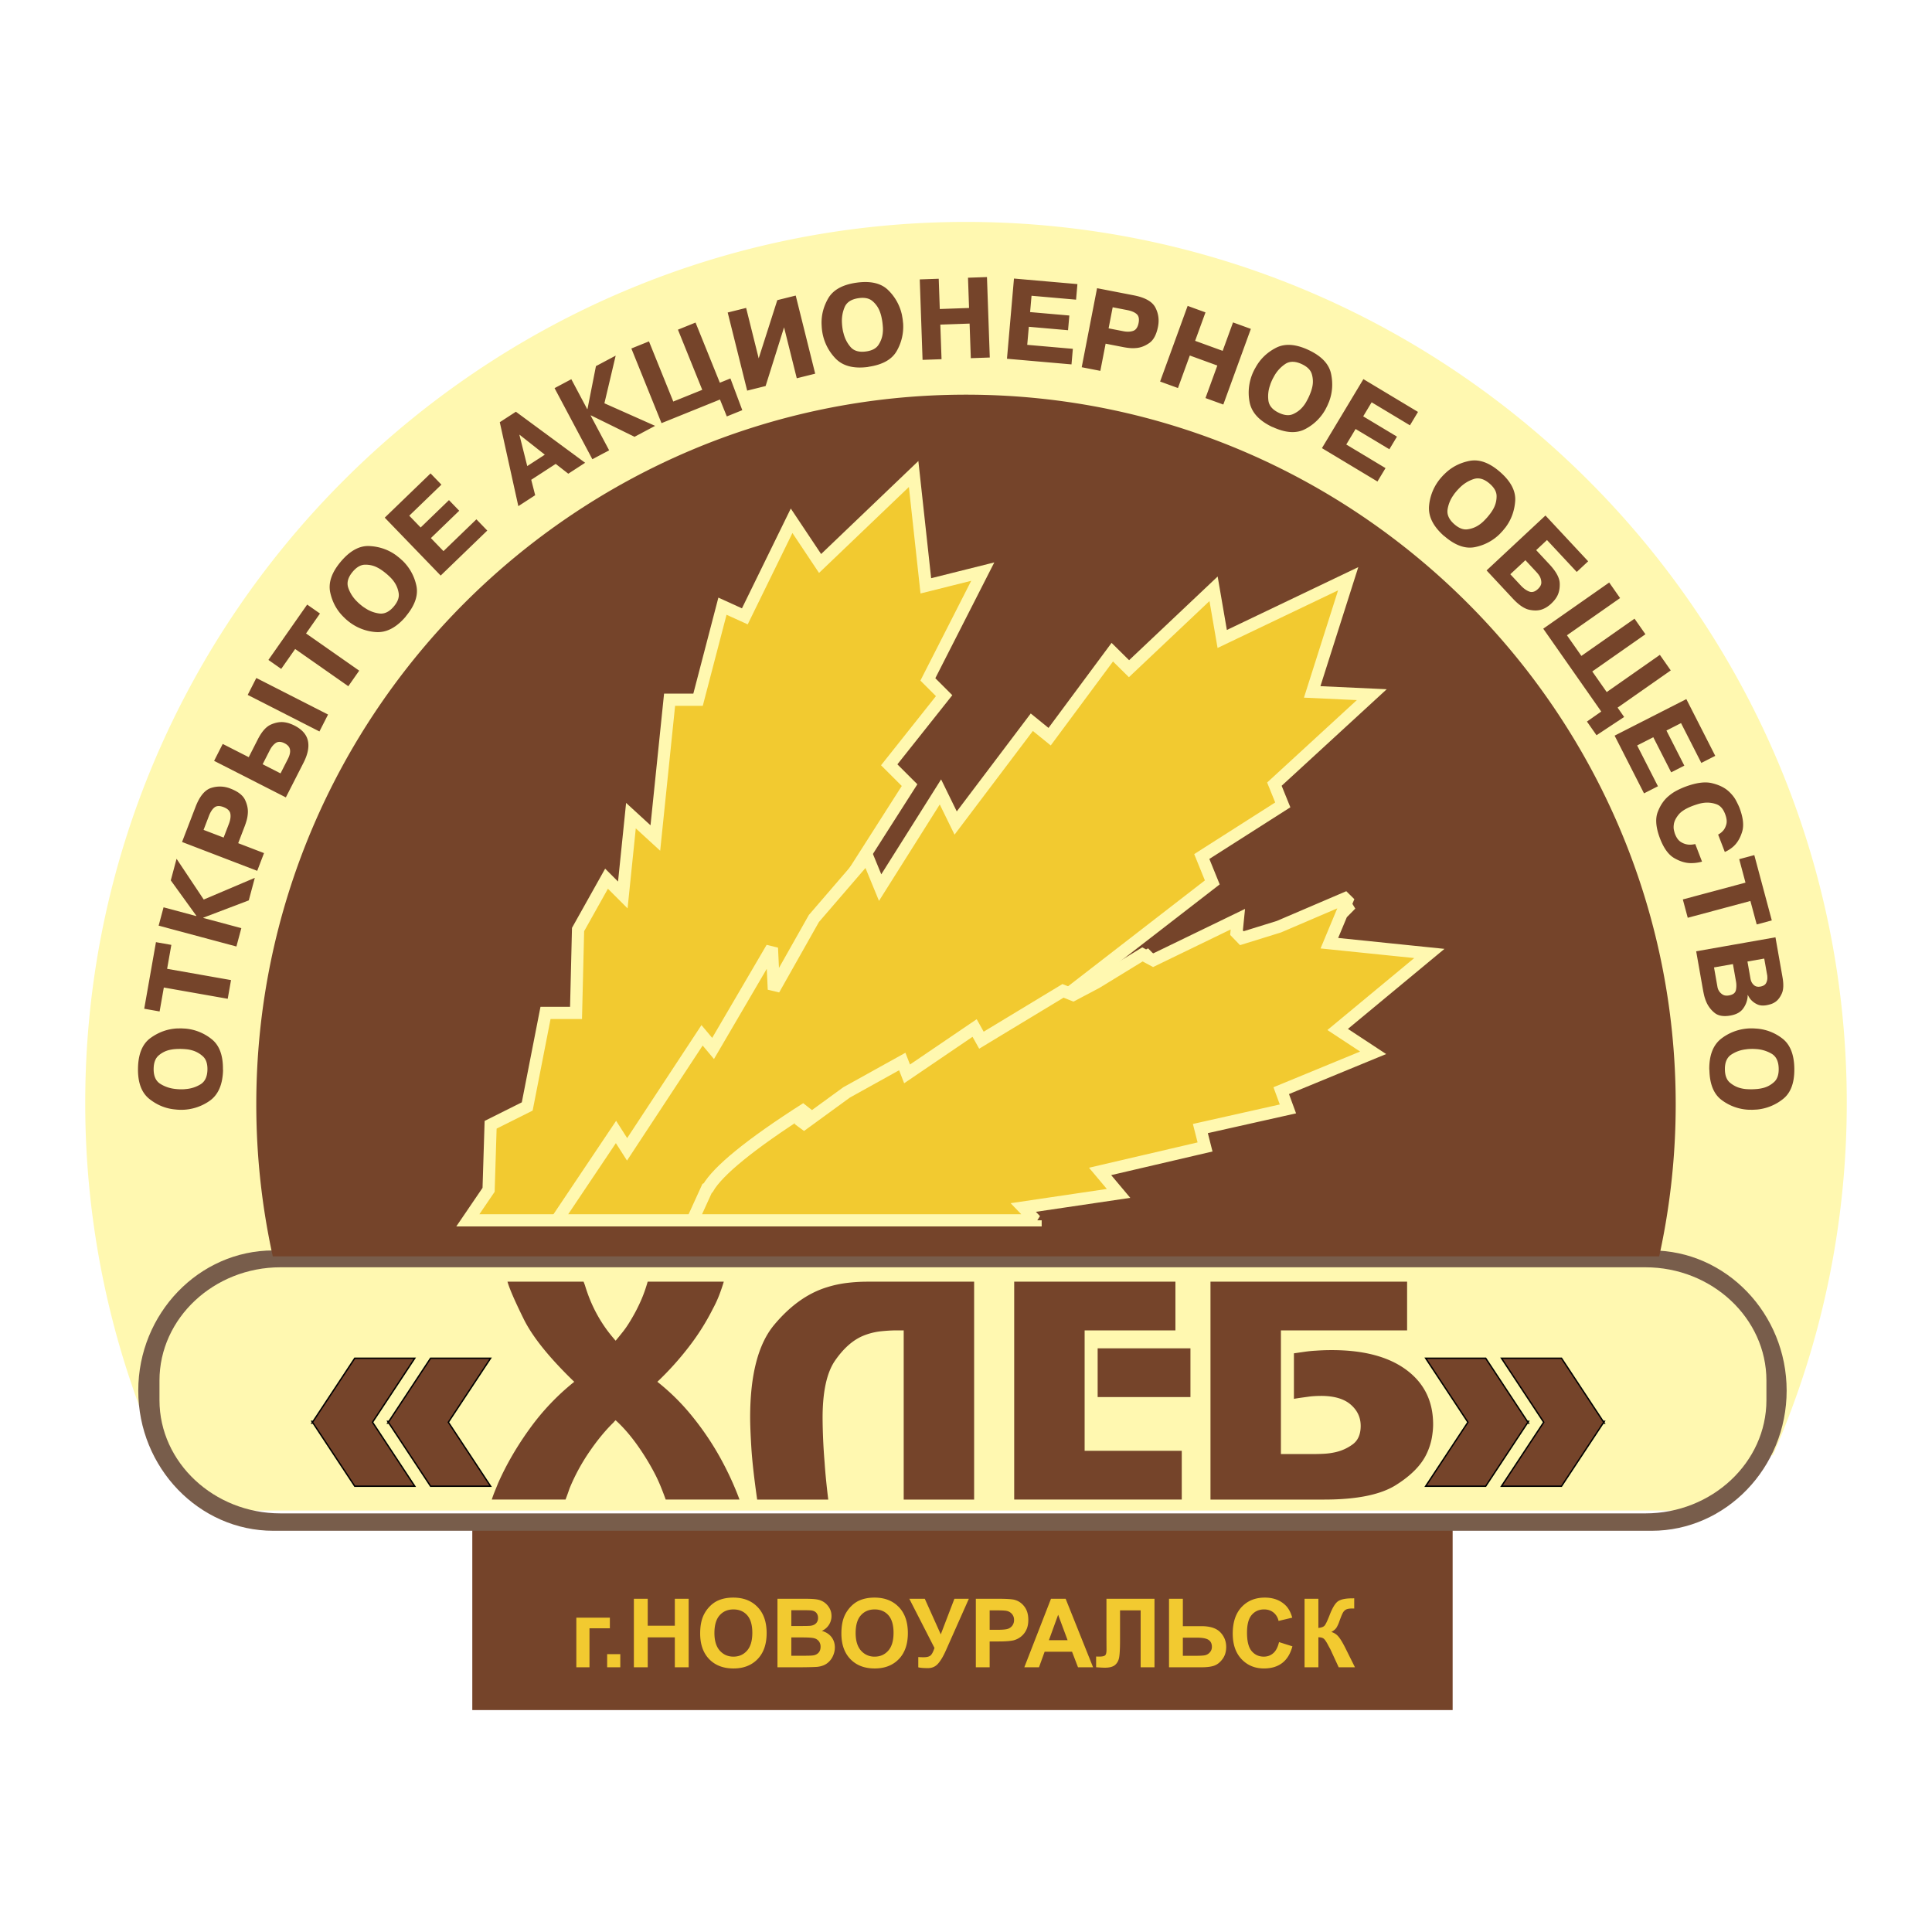 <svg xmlns="http://www.w3.org/2000/svg" width="2500" height="2500" viewBox="0 0 192.756 192.756"><g fill-rule="evenodd" clip-rule="evenodd"><path fill="#fff" d="M0 0h192.756v192.756H0V0z"/><path d="M96.378 22.142c48.399 0 87.874 39.475 87.874 87.874a87.22 87.22 0 0 1-7.379 35.183h-1.242c-.41 3.1-3.076 5.513-6.275 5.513H22.572c-3.2 0-5.866-2.413-6.275-5.513h-.415a87.216 87.216 0 0 1-7.378-35.183c0-48.399 39.475-87.874 87.874-87.874z" fill="#fff8b0"/><path fill="#75442a" d="M47.121 152.029h97.809v18.585H47.121v-18.585z"/><path d="M27.267 124.757h137.516c7.408 0 13.471 6.293 13.471 13.984 0 7.692-6.062 13.985-13.471 13.985H27.267c-7.41 0-13.472-6.293-13.472-13.985 0-7.691 6.062-13.984 13.472-13.984zm.719 1.681h136.176c6.641 0 12.074 5.083 12.074 11.296v1.961c0 6.213-5.434 11.296-12.074 11.296H27.986c-6.641 0-12.075-5.083-12.075-11.296v-1.961c0-6.213 5.434-11.296 12.075-11.296z" fill="#785d4b"/><path d="M165.539 125.346a70.58 70.58 0 0 0 1.646-15.162c0-39-31.809-70.808-70.808-70.808-39 0-70.807 31.808-70.807 70.808a70.58 70.58 0 0 0 1.645 15.162h138.324z" fill="#75442a"/><path d="M22.255 106.738c-.033 1.472-.488 2.509-1.364 3.11a4.934 4.934 0 0 1-3.394.844c-.951-.081-1.817-.432-2.597-1.052-.779-.62-1.157-1.637-1.132-3.052.025-1.436.443-2.446 1.255-3.031s1.698-.901 2.659-.95c.064.002.132.001.2-.002.068-.002.136-.003.2-.002.065.002.132.005.2.01.068.004.135.008.2.009a4.845 4.845 0 0 1 2.618 1.042c.787.612 1.168 1.637 1.143 3.073h.012v.001zm-1.559-.027c.011-.599-.142-1.04-.458-1.323a2.637 2.637 0 0 0-1.045-.587 3.119 3.119 0 0 0-.621-.119 7.37 7.37 0 0 0-.524-.031 7.553 7.553 0 0 0-.52.013c-.195.012-.397.04-.607.087a2.533 2.533 0 0 0-1.082.544c-.329.276-.5.717-.51 1.323-.012.729.211 1.236.672 1.522.46.286.968.455 1.523.508a4.992 4.992 0 0 0 .73.03c.09-.002.182-.01.276-.022a3.265 3.265 0 0 0 1.475-.472c.449-.275.679-.766.691-1.473zm-4.772-5.798l-1.535-.271L15.56 94l1.535.271-.421 2.388 6.375 1.125-.329 1.865-6.375-1.124-.421 2.388zm1.115-13.077l.577-2.154 2.71 4.066 5.097-2.165-.603 2.248-4.53 1.723-.008.031 3.796 1.017-.491 1.83-7.759-2.079.49-1.83 3.263.874.008-.031-2.55-3.53zm2.469-7.33c.408-1.065.931-1.697 1.568-1.897a2.833 2.833 0 0 1 1.916.069c.754.29 1.241.668 1.46 1.134.219.467.31.921.271 1.362a3.288 3.288 0 0 1-.124.701 7.048 7.048 0 0 1-.187.561l-.647 1.688 2.577.99-.679 1.769-7.5-2.879 1.345-3.498zm2.803 3.059l.532-1.384c.142-.371.189-.7.142-.989-.048-.289-.277-.512-.688-.67-.384-.147-.685-.135-.902.037-.216.172-.401.457-.554.854l-.531 1.385 2.001.767zm2.505-8.021l.909-1.785c.393-.771.829-1.262 1.309-1.471.479-.21.927-.285 1.343-.227.197.027.38.072.551.135.171.062.32.126.449.192.752.384 1.199.886 1.34 1.509.14.623-.004 1.354-.433 2.197l-1.765 3.463-7.157-3.646.86-1.688 2.594 1.321zm3.173 1.617l.732-1.438c.187-.366.257-.679.211-.938-.047-.259-.224-.466-.533-.624-.354-.18-.647-.193-.881-.036-.234.156-.436.401-.606.735l-.708 1.39 1.785.911zm-2.416-9.517l7.157 3.646-.86 1.688-7.157-3.647.86-1.687zm2.483-.906l-1.277-.895 3.868-5.524 1.277.894-1.39 1.987 5.303 3.713-1.086 1.552-5.303-3.713-1.392 1.986zm12.438-5.237c-.952 1.123-1.958 1.643-3.019 1.559a4.93 4.93 0 0 1-2.842-1.177c-.055-.046-.111-.095-.167-.146s-.108-.104-.159-.155c-.688-.663-1.14-1.48-1.356-2.452-.215-.972.131-2 1.041-3.084.923-1.1 1.884-1.623 2.883-1.566.999.056 1.887.367 2.664.935.05.042.103.083.157.125a4.305 4.305 0 0 1 .307.257c.05.047.1.091.15.133a4.862 4.862 0 0 1 1.379 2.458c.226.971-.123 2.007-1.046 3.107l.008.006zm-1.195-1.002c.385-.459.544-.898.477-1.317a2.635 2.635 0 0 0-.443-1.114 3.208 3.208 0 0 0-.407-.483 6.611 6.611 0 0 0-.801-.672 3.824 3.824 0 0 0-.527-.315c-.359-.179-.753-.265-1.183-.258s-.839.243-1.229.707c-.469.559-.614 1.094-.436 1.606s.465.963.863 1.354a4.204 4.204 0 0 0 .335.309c.072.06.144.118.215.173.071.055.147.107.229.156.441.305.923.492 1.443.562.522.07 1.01-.166 1.464-.708zm5.495-10.602l1.023 1.059-2.827 2.729 1.256 1.301 3.286-3.173 1.083 1.121-4.649 4.49-5.58-5.778 4.571-4.414 1.083 1.121-3.208 3.099 1.136 1.176 2.826-2.731zm6.677-8.818l6.908 5.092-1.68 1.091-1.255-.979-2.442 1.586.393 1.539-1.68 1.091-1.851-8.376 1.607-1.044zm2.885 4.284l-2.54-2.003.788 3.141 1.752-1.138zm5.102-8.835l1.969-1.046-1.125 4.754 5.059 2.251-2.055 1.093-4.35-2.139-.028.016 1.845 3.47-1.673.89-3.771-7.093 1.672-.89 1.585 2.982.029-.015.843-4.273zm10.606 2.366l-2.425-6.002 1.756-.71 2.425 6.002 1.054-.426 1.185 3.164-1.545.625-.682-1.687L66 42.217l-3.009-7.448 1.757-.709 2.425 6.002 2.891-1.168zm7.487-8.948l1.838-.458 1.943 7.794-1.838.458-1.268-5.084-1.841 5.859-1.839.458-1.943-7.794 1.838-.458 1.254 5.032 1.856-5.807zm9.079 6.662c-1.459.197-2.555-.089-3.286-.861a4.936 4.936 0 0 1-1.35-2.997 4.28 4.28 0 0 1-.015-.222c-.068-.952.143-1.862.633-2.729.491-.867 1.436-1.398 2.836-1.595 1.422-.2 2.486.055 3.19.765a4.884 4.884 0 0 1 1.354 2.477c.009.064.02.131.033.198a3.855 3.855 0 0 1 .055.396c.006.068.014.135.023.199a4.858 4.858 0 0 1-.62 2.75c-.482.873-1.435 1.409-2.856 1.609l.003.01zm-.217-1.544c.593-.083 1.005-.303 1.236-.66a2.63 2.63 0 0 0 .416-1.124c.028-.215.035-.426.021-.632a8.152 8.152 0 0 0-.052-.523 7.212 7.212 0 0 0-.094-.511 3.85 3.85 0 0 0-.181-.587 2.509 2.509 0 0 0-.707-.983c-.324-.283-.786-.382-1.387-.297-.722.102-1.188.402-1.398.902s-.298 1.028-.264 1.584a5.372 5.372 0 0 0 .086.725c.016.089.038.179.065.27.125.522.357.982.697 1.383s.861.552 1.562.453zm7.525.773l-1.894.066-.28-8.027 1.893-.066.105 3.019 2.921-.102-.105-3.019 1.892-.066.281 8.027-1.893.066-.121-3.451-2.921.102.122 3.451zm12.75-4.358l-.129 1.466-3.914-.342-.158 1.801 4.551.398-.135 1.553-6.438-.563.699-8.002 6.33.554-.135 1.553-4.443-.389-.143 1.629 3.915.342zm6.443-2.012c1.119.218 1.832.623 2.141 1.216.307.592.395 1.226.264 1.898-.154.793-.441 1.338-.863 1.635s-.854.465-1.293.504a3.397 3.397 0 0 1-.713 0 7.172 7.172 0 0 1-.584-.086l-1.775-.345-.527 2.711-1.859-.362 1.531-7.885 3.678.714zm-2.526 3.292l1.455.283c.391.076.723.065 1-.032.275-.097.455-.361.539-.793.078-.404.014-.698-.193-.882-.205-.183-.518-.315-.936-.397l-1.457-.283-.408 2.104zm6.92 5.955l-1.781-.648 2.748-7.548 1.779.648-1.033 2.838 2.748 1 1.033-2.838 1.779.647-2.748 7.548-1.779-.647 1.182-3.245-2.746-1-1.182 3.245zm9.43 3.893c-1.332-.628-2.094-1.465-2.287-2.512a4.946 4.946 0 0 1 .609-3.443c.461-.836 1.133-1.484 2.016-1.944.885-.46 1.967-.391 3.25.207 1.301.607 2.053 1.4 2.258 2.379s.133 1.917-.213 2.814c-.027.059-.055.12-.08.184a3.913 3.913 0 0 1-.17.364c-.031.061-.062.121-.09.179a4.868 4.868 0 0 1-2.016 1.968c-.881.47-1.971.401-3.273-.206l-.004.01zm.658-1.412c.543.253 1.01.293 1.396.12.387-.174.707-.413.961-.717.141-.165.262-.338.361-.519.1-.18.18-.336.242-.466a7.67 7.67 0 0 0 .199-.48 3.96 3.96 0 0 0 .168-.59c.08-.393.061-.796-.057-1.209-.119-.414-.453-.748-1.002-1.005-.66-.308-1.215-.31-1.664-.005a3.489 3.489 0 0 0-1.084 1.185l-.113.204a4.527 4.527 0 0 0-.098.198c-.039.085-.078.169-.111.253-.035.083-.066.17-.092.262a3.27 3.27 0 0 0-.17 1.54c.07.52.424.93 1.064 1.229zm11.762 2.367l-.758 1.262-3.369-2.024-.93 1.55 3.916 2.353-.805 1.336-5.539-3.329 4.137-6.885 5.447 3.273-.803 1.336-3.822-2.297-.842 1.401 3.368 2.024zm4.711 9.924c-1.107-.971-1.609-1.986-1.506-3.044a4.927 4.927 0 0 1 1.227-2.821c.047-.055.098-.109.148-.164.053-.055.105-.107.158-.157.674-.676 1.5-1.114 2.475-1.312.977-.199 1.998.166 3.066 1.094 1.084.942 1.588 1.912 1.516 2.91-.074.998-.4 1.88-.98 2.647a4.238 4.238 0 0 0-.129.155 3.686 3.686 0 0 1-.262.302 3.08 3.08 0 0 0-.137.148 4.854 4.854 0 0 1-2.48 1.336c-.975.208-2.004-.158-3.088-1.1l-.008.006zm1.023-1.176c.451.393.887.56 1.309.5.42-.06.793-.202 1.121-.424.18-.12.344-.253.49-.398.145-.146.266-.273.361-.382.098-.114.207-.25.324-.406a3.84 3.84 0 0 0 .324-.521 2.53 2.53 0 0 0 .277-1.179c0-.429-.227-.843-.686-1.241-.549-.479-1.082-.633-1.598-.464a3.474 3.474 0 0 0-1.369.84 6.359 6.359 0 0 0-.314.329c-.061.071-.119.142-.176.212a2.41 2.41 0 0 0-.162.226 3.308 3.308 0 0 0-.586 1.434c-.076.518.15 1.01.685 1.474zm8.157 2.576l1.328 1.425c.654.702.994 1.325 1.02 1.87.023.544-.078 1.007-.307 1.387-.08.135-.172.26-.273.374-.1.114-.199.215-.293.304-.1.094-.221.189-.363.286a2.326 2.326 0 0 1-.482.251c-.363.141-.797.16-1.301.058-.504-.102-1.057-.475-1.658-1.119l-2.621-2.811 5.875-5.479 4.26 4.568-1.139 1.063-2.969-3.183-1.077 1.006zm-2.582 2.406l1.049 1.125c.271.29.549.49.834.6.283.109.572.029.861-.242.238-.221.354-.44.35-.658a1.315 1.315 0 0 0-.145-.583c-.059-.104-.121-.198-.189-.282s-.127-.152-.178-.205l-1.076-1.156-1.506 1.401zm7.091 8.147l5.303-3.713 1.086 1.552-5.303 3.713 1.441 2.057 5.303-3.713 1.086 1.552-5.303 3.713.652.932-2.754 1.823-.957-1.366 1.428-1-5.787-8.265 6.58-4.607 1.086 1.552-5.303 3.713 1.442 2.057zm10.27 10.948l-1.312.668-1.783-3.501-1.611.821 2.074 4.07-1.389.708-2.934-5.758 7.156-3.646 2.885 5.662-1.389.707-2.025-3.974-1.455.742 1.783 3.501zm1.767 9.579a4.023 4.023 0 0 1-1.138.147c-.527-.006-1.076-.175-1.643-.505-.568-.331-1.037-.979-1.408-1.942-.412-1.078-.492-1.958-.236-2.64.258-.682.623-1.219 1.1-1.61.268-.227.545-.412.83-.556a7.9 7.9 0 0 1 .74-.336c1.119-.429 2.033-.559 2.744-.387.711.171 1.271.445 1.678.822.324.301.568.609.732.925s.271.541.324.676c.375.977.471 1.775.287 2.395-.184.619-.463 1.105-.838 1.458a3.174 3.174 0 0 1-.447.346 3.608 3.608 0 0 1-.451.243l-.668-1.738a1.59 1.59 0 0 0 .466-.354c.156-.16.271-.38.35-.661s.037-.631-.125-1.048c-.193-.505-.479-.825-.854-.959a2.713 2.713 0 0 0-1.129-.158 3.566 3.566 0 0 0-.748.148c-.232.073-.404.132-.52.176-.66.254-1.121.543-1.383.867-.262.325-.418.632-.469.923-.039.239-.039.449.004.63s.076.302.1.362c.148.391.344.66.582.809a1.7 1.7 0 0 0 1.139.263c.133-.016.234-.034.305-.053l.676 1.757zm3.709-.248l1.506-.404 1.746 6.515-1.506.403-.629-2.342-6.252 1.676-.49-1.83 6.252-1.675-.627-2.343zm4.319 11.773c.125.704.104 1.244-.064 1.622s-.377.654-.623.83c-.17.118-.338.2-.502.248a4.062 4.062 0 0 1-.395.097c-.363.064-.668.039-.914-.075a1.928 1.928 0 0 1-.602-.416 1.6 1.6 0 0 1-.219-.28 2.99 2.99 0 0 1-.137-.24l-.021.004a.66.66 0 0 0 0 .089c0 .028 0 .059-.002.088a2.335 2.335 0 0 1-.436 1.148c-.256.372-.684.609-1.281.715-.689.122-1.219.03-1.586-.274a2.815 2.815 0 0 1-.818-1.082 4.012 4.012 0 0 1-.227-.691 13.75 13.75 0 0 1-.119-.589l-.666-3.774 7.91-1.395.702 3.975zm-6.832-.971l.342 1.94c.01.057.027.122.051.194a1.108 1.108 0 0 0 .474.577c.16.1.373.127.637.08.391-.069.615-.243.678-.521.061-.278.064-.57.01-.876-.002-.007-.002-.013-.004-.016 0-.004 0-.009-.002-.017l-.299-1.694-1.887.333zm3.336-.588l.305 1.727.025.106c.01.034.021.069.035.104.059.173.166.32.318.443.154.123.355.163.604.119.299-.053.494-.179.588-.379.094-.199.129-.406.104-.623a.206.206 0 0 0 0-.07l-.014-.08-.291-1.642-1.674.295zm-3.809 10.805c-.02-1.473.398-2.524 1.254-3.157a4.942 4.942 0 0 1 3.362-.962 4.736 4.736 0 0 1 2.631.961c.803.592 1.215 1.596 1.238 3.01.025 1.436-.357 2.461-1.146 3.073a4.89 4.89 0 0 1-2.625 1.042c-.064.001-.131.004-.199.009a3.535 3.535 0 0 1-.4.007 4.58 4.58 0 0 0-.201-.002 4.845 4.845 0 0 1-2.652-.949c-.809-.586-1.225-1.596-1.25-3.032h-.012zm1.559-.027c.01.599.178 1.034.504 1.307.326.271.682.455 1.064.549.211.055.42.087.625.098.205.012.381.016.525.013.152-.003.324-.013.52-.03a3.85 3.85 0 0 0 .604-.108c.389-.101.742-.294 1.062-.581s.475-.734.463-1.34c-.012-.729-.254-1.229-.725-1.498a3.45 3.45 0 0 0-1.539-.455 4.88 4.88 0 0 0-.455-.014 7.938 7.938 0 0 0-.275.01c-.09.006-.182.017-.275.032-.533.06-1.02.234-1.459.523s-.653.786-.639 1.494zM66.417 149.611a34.52 34.52 0 0 0-.433-1.143 17.217 17.217 0 0 0-.533-1.201c-.533-1.055-1.149-2.075-1.849-3.062s-1.426-1.821-2.181-2.506c-.022.021-.05.045-.083.074s-.061.063-.083.103c-.844.82-1.666 1.816-2.465 2.988a19.632 19.632 0 0 0-1.965 3.633 28.71 28.71 0 0 1-.4 1.113h-7.36c.089-.273.189-.547.3-.82l.333-.82c.821-1.855 1.876-3.672 3.164-5.449a23.72 23.72 0 0 1 4.43-4.658c-2.487-2.402-4.168-4.492-5.045-6.271-.877-1.777-1.416-3.018-1.616-3.721h7.594l.066.176.067.177c.178.586.372 1.127.583 1.625a14.272 14.272 0 0 0 1.498 2.682c.278.391.605.8.983 1.23.2-.235.449-.542.75-.923.3-.381.604-.846.915-1.392.289-.489.566-1.03.833-1.627.267-.595.5-1.245.699-1.948h7.594c-.133.449-.289.904-.466 1.363-.177.458-.389.912-.633 1.361a23.239 23.239 0 0 1-2.398 3.795 30.15 30.15 0 0 1-3.13 3.472 21.964 21.964 0 0 1 3.546 3.53 28.523 28.523 0 0 1 2.715 4.028c.399.723.76 1.436 1.082 2.139.322.703.605 1.387.85 2.051h-7.362v.001zm22.914-16.876c-.377 0-.86.029-1.449.088a6.527 6.527 0 0 0-1.815.47c-.999.429-1.915 1.245-2.748 2.446-.833 1.201-1.249 3.11-1.249 5.728a57.687 57.687 0 0 0 .2 4.424c.044.664.1 1.318.167 1.963.066.645.133 1.23.199 1.758h-7.094c-.311-2.188-.505-3.931-.583-5.229-.078-1.299-.117-2.28-.117-2.944 0-4.258.799-7.344 2.398-9.259 1.599-1.914 3.353-3.164 5.262-3.75a11.093 11.093 0 0 1 2.065-.439 17.204 17.204 0 0 1 1.931-.117h10.69v21.739h-7.026v-16.876h-.831v-.002zm27.942 0h-9.059v12.013h9.691v4.863h-16.719v-21.739h16.086v4.863h.001zm1.498 6.652h-9.258v-4.864h9.258v4.864zm21.616-11.515v4.863h-12.59v12.335h3.43c.246 0 .545-.01.9-.029s.711-.068 1.066-.146c.643-.137 1.23-.4 1.764-.791s.799-1.006.799-1.846-.332-1.548-.998-2.124-1.654-.864-2.965-.864a10.398 10.398 0 0 0-1.098.059l-.85.117c-.278.039-.527.078-.75.117v-4.541c.4-.059.771-.112 1.115-.161.346-.049.695-.084 1.049-.103a22.016 22.016 0 0 1 1.599-.059c3.197 0 5.684.659 7.459 1.978 1.777 1.318 2.666 3.13 2.666 5.435 0 .41-.045.864-.133 1.362a6.36 6.36 0 0 1-.5 1.538c-.533 1.152-1.566 2.207-3.098 3.164s-3.908 1.436-7.127 1.436H120.77v-21.739h19.617v-.001z" fill="#75442a"/><path d="M42.957 135.513h5.989l-4.214 6.383 4.214 6.383h-5.989l-4.156-6.295h-.116l.058-.088-.058-.088h.116l4.156-6.295zm-7.564 0h5.988l-4.214 6.383 4.214 6.383h-5.988l-4.156-6.295h-.116l.058-.088-.058-.088h.116l4.156-6.295zM148.229 135.513h-5.99l4.215 6.383-4.215 6.383h5.99l4.154-6.295h.117l-.059-.088.059-.088h-.117l-4.154-6.295zm7.562 0h-5.988l4.215 6.383-4.215 6.383h5.988l4.156-6.295h.117l-.059-.088.059-.088h-.117l-4.156-6.295z" fill="#75442a" stroke="#000" stroke-width=".138" stroke-miterlimit="2.613"/><path d="M57.502 161.394h3.344v1.059h-2.033v3.894h-1.312v-4.953h.001zm3.074 4.952v-1.311h1.31v1.311h-1.31zm2.666 0v-6.837h1.382v2.69h2.704v-2.69h1.38v6.837h-1.38v-2.989h-2.704v2.989h-1.382zm6.614-3.376c0-.697.104-1.281.312-1.754.156-.348.368-.661.637-.938.269-.275.563-.48.883-.614.427-.182.917-.271 1.475-.271 1.007 0 1.813.312 2.418.938.604.624.907 1.493.907 2.605 0 1.105-.301 1.968-.901 2.592-.6.622-1.402.935-2.405.935-1.017 0-1.825-.311-2.426-.93-.6-.622-.9-1.476-.9-2.563zm1.422-.047c0 .774.18 1.361.536 1.761.358.399.812.599 1.363.599.549 0 1.001-.197 1.354-.596.352-.396.528-.989.528-1.782 0-.783-.171-1.367-.514-1.755-.344-.385-.8-.577-1.369-.577-.57 0-1.029.195-1.377.586-.346.389-.521.977-.521 1.764zm6.29-3.414h2.733c.541 0 .946.022 1.211.068.266.045.503.139.713.281.21.144.384.333.524.572.14.237.21.504.21.799a1.613 1.613 0 0 1-.96 1.484c.416.121.737.328.96.62.224.292.335.636.335 1.031 0 .311-.072.612-.216.907a1.83 1.83 0 0 1-.592.703c-.25.175-.559.283-.926.325-.229.023-.785.04-1.665.046h-2.328v-6.836h.001zm1.382 1.138v1.58h.904c.538 0 .872-.008 1.003-.023.236-.027.422-.108.557-.244a.722.722 0 0 0 .202-.535.761.761 0 0 0-.173-.516c-.118-.132-.292-.211-.521-.238-.137-.016-.53-.023-1.18-.023h-.792v-.001zm0 2.719v1.827h1.277c.498 0 .813-.013.947-.042a.854.854 0 0 0 .501-.271c.129-.146.194-.34.194-.581a.9.9 0 0 0-.149-.522.845.845 0 0 0-.432-.313c-.188-.065-.597-.097-1.224-.097H78.95v-.001zm4.996-.396c0-.697.104-1.281.312-1.754.156-.348.368-.661.637-.938.27-.275.563-.48.884-.614.427-.182.917-.271 1.474-.271 1.007 0 1.813.312 2.418.938.605.624.907 1.493.907 2.605 0 1.105-.301 1.968-.901 2.592-.6.622-1.402.935-2.405.935-1.018 0-1.826-.311-2.426-.93-.601-.622-.9-1.476-.9-2.563zm1.421-.047c0 .774.18 1.361.537 1.761a1.75 1.75 0 0 0 1.362.599c.549 0 1.001-.197 1.355-.596.352-.396.528-.989.528-1.782 0-.783-.172-1.367-.514-1.755-.344-.385-.801-.577-1.369-.577-.57 0-1.028.195-1.377.586-.347.389-.522.977-.522 1.764zm5.355-3.414h1.544l1.595 3.55 1.361-3.55h1.441l-2.309 5.195c-.252.562-.508.99-.769 1.285-.261.293-.599.44-1.012.44-.408 0-.726-.026-.956-.079v-1.026c.196.013.373.019.53.019.322 0 .551-.059.689-.175.138-.116.27-.368.397-.753l-2.511-4.906zm6.637 6.837v-6.837h2.213c.84 0 1.387.035 1.643.104.391.102.721.324.984.669.264.343.396.787.396 1.33 0 .421-.076.774-.229 1.059a1.892 1.892 0 0 1-.582.675 1.966 1.966 0 0 1-.715.323c-.328.065-.807.099-1.432.099h-.9v2.579h-1.378v-.001zm1.379-5.68v1.939h.756c.543 0 .908-.035 1.092-.107a.917.917 0 0 0 .432-.336.916.916 0 0 0 .154-.531.88.88 0 0 0-.219-.616.955.955 0 0 0-.555-.303c-.164-.031-.496-.046-.992-.046h-.668zm10.319 5.68h-1.504l-.596-1.554h-2.734l-.562 1.554h-1.465l2.662-6.837h1.461l2.738 6.837zm-2.543-2.704l-.943-2.538-.922 2.538h1.865zm3.879-4.133h4.791v6.837h-1.381v-5.68h-2.057v2.92c0 .835-.029 1.42-.084 1.751-.057.331-.193.589-.408.773-.217.185-.553.276-1.016.276-.16 0-.455-.014-.879-.046v-1.068l.307.005c.289 0 .484-.038.582-.116.1-.078.15-.269.15-.574l-.006-1.175v-3.903h.001zm6.24 0h1.381v2.733h1.846c.871 0 1.502.204 1.891.611.393.407.586.895.586 1.464 0 .467-.117.863-.354 1.189s-.506.548-.809.664-.74.175-1.314.175h-3.227v-6.836zm1.381 5.689h1.344c.434 0 .736-.021.904-.062a.897.897 0 0 0 .449-.286.798.798 0 0 0 .199-.551c0-.313-.113-.545-.338-.691-.225-.146-.611-.218-1.154-.218h-1.404v1.808zm9.595-1.366l1.336.423c-.205.747-.545 1.302-1.023 1.664-.475.361-1.082.543-1.816.543-.906 0-1.652-.311-2.238-.93-.584-.621-.877-1.469-.877-2.544 0-1.138.295-2.021.883-2.651.588-.629 1.359-.944 2.318-.944.834 0 1.514.247 2.037.741.312.292.545.712.699 1.26l-1.367.326a1.44 1.44 0 0 0-.506-.84c-.256-.206-.568-.308-.934-.308-.508 0-.92.182-1.234.546-.314.363-.473.952-.473 1.767 0 .864.154 1.48.467 1.847.311.368.715.551 1.211.551.367 0 .684-.116.947-.35.264-.233.453-.601.57-1.101zm2.545-4.323h1.381v2.91c.309-.031.516-.11.625-.237.107-.128.277-.482.504-1.063.285-.74.574-1.2.861-1.381s.748-.271 1.385-.271l.201-.004v1.02l-.195-.004c-.281 0-.488.034-.619.104s-.238.177-.316.32c-.082.143-.201.437-.361.882a3.242 3.242 0 0 1-.271.592c-.1.158-.271.308-.521.447.309.088.562.263.764.527s.42.638.658 1.119l.934 1.875h-1.623l-.816-1.767a2.265 2.265 0 0 0-.078-.145 10.683 10.683 0 0 1-.174-.322c-.176-.336-.322-.546-.436-.63-.113-.085-.287-.128-.52-.131v2.994h-1.381v-6.835h-.002z" fill="#f2ca30"/><path fill="#f2ca30" stroke="#fff8b0" stroke-width="1.22" stroke-miterlimit="2.613" d="M46.678 121.751l2.069-3.041.202-6.492 3.652-1.826 1.826-9.334h3.043l.203-8.319 2.841-5.072 1.623 1.623.812-7.913 2.434 2.231 1.421-13.796h2.84l2.435-9.333 2.232 1.014 4.667-9.536 2.84 4.261 9.334-8.927 1.217 11.158 5.68-1.42-5.477 10.755 1.623 1.622-5.479 6.899 2.03 2.028-27.702 43.418H46.678z"/><path fill="#f2ca30" stroke="#fff8b0" stroke-width="1.22" stroke-miterlimit="2.613" d="M55.548 121.751l5.91-8.814 1.106 1.732 7.481-11.375 1.099 1.311 5.869-10.029.195 4.14 3.993-7.077 5.333-6.191 1.277 3.107 6.016-9.545 1.519 3.104 7.597-10.058 1.778 1.443 6.252-8.431 1.668 1.648 8.437-7.974.863 5.008 12.569-6.01-3.592 11.292 5.945.275-9.717 8.928.838 2.068-8.082 5.152 1.049 2.583-43.577 33.713H55.548z"/><path d="M103.32 121.751l-1.229-1.278 9.508-1.407-1.842-2.192 10.471-2.442-.467-1.837 8.736-1.959-.668-1.821 9.17-3.777-3.539-2.328 9.148-7.583-9.977-1.024 1.225-2.937.928-.943-.613.191.389-.938-6.965 2.981-3.697 1.147-.531-.549.135-1.348-8.445 4.092-.443-.239-.186-.191-.086.045-.357-.193-4.582 2.805-2.338 1.235-1.008-.403-8.139 4.923-.68-1.216-6.738 4.577-.48-1.235-5.551 3.081-4.608 3.357.604-1.765c-5.703 3.629-8.841 6.262-9.818 7.932l-.097.051-1.453 3.189h34.223v-.001z" fill="#f2ca30" stroke="#fff8b0" stroke-width="1.22" stroke-miterlimit="2.613"/></g></svg>